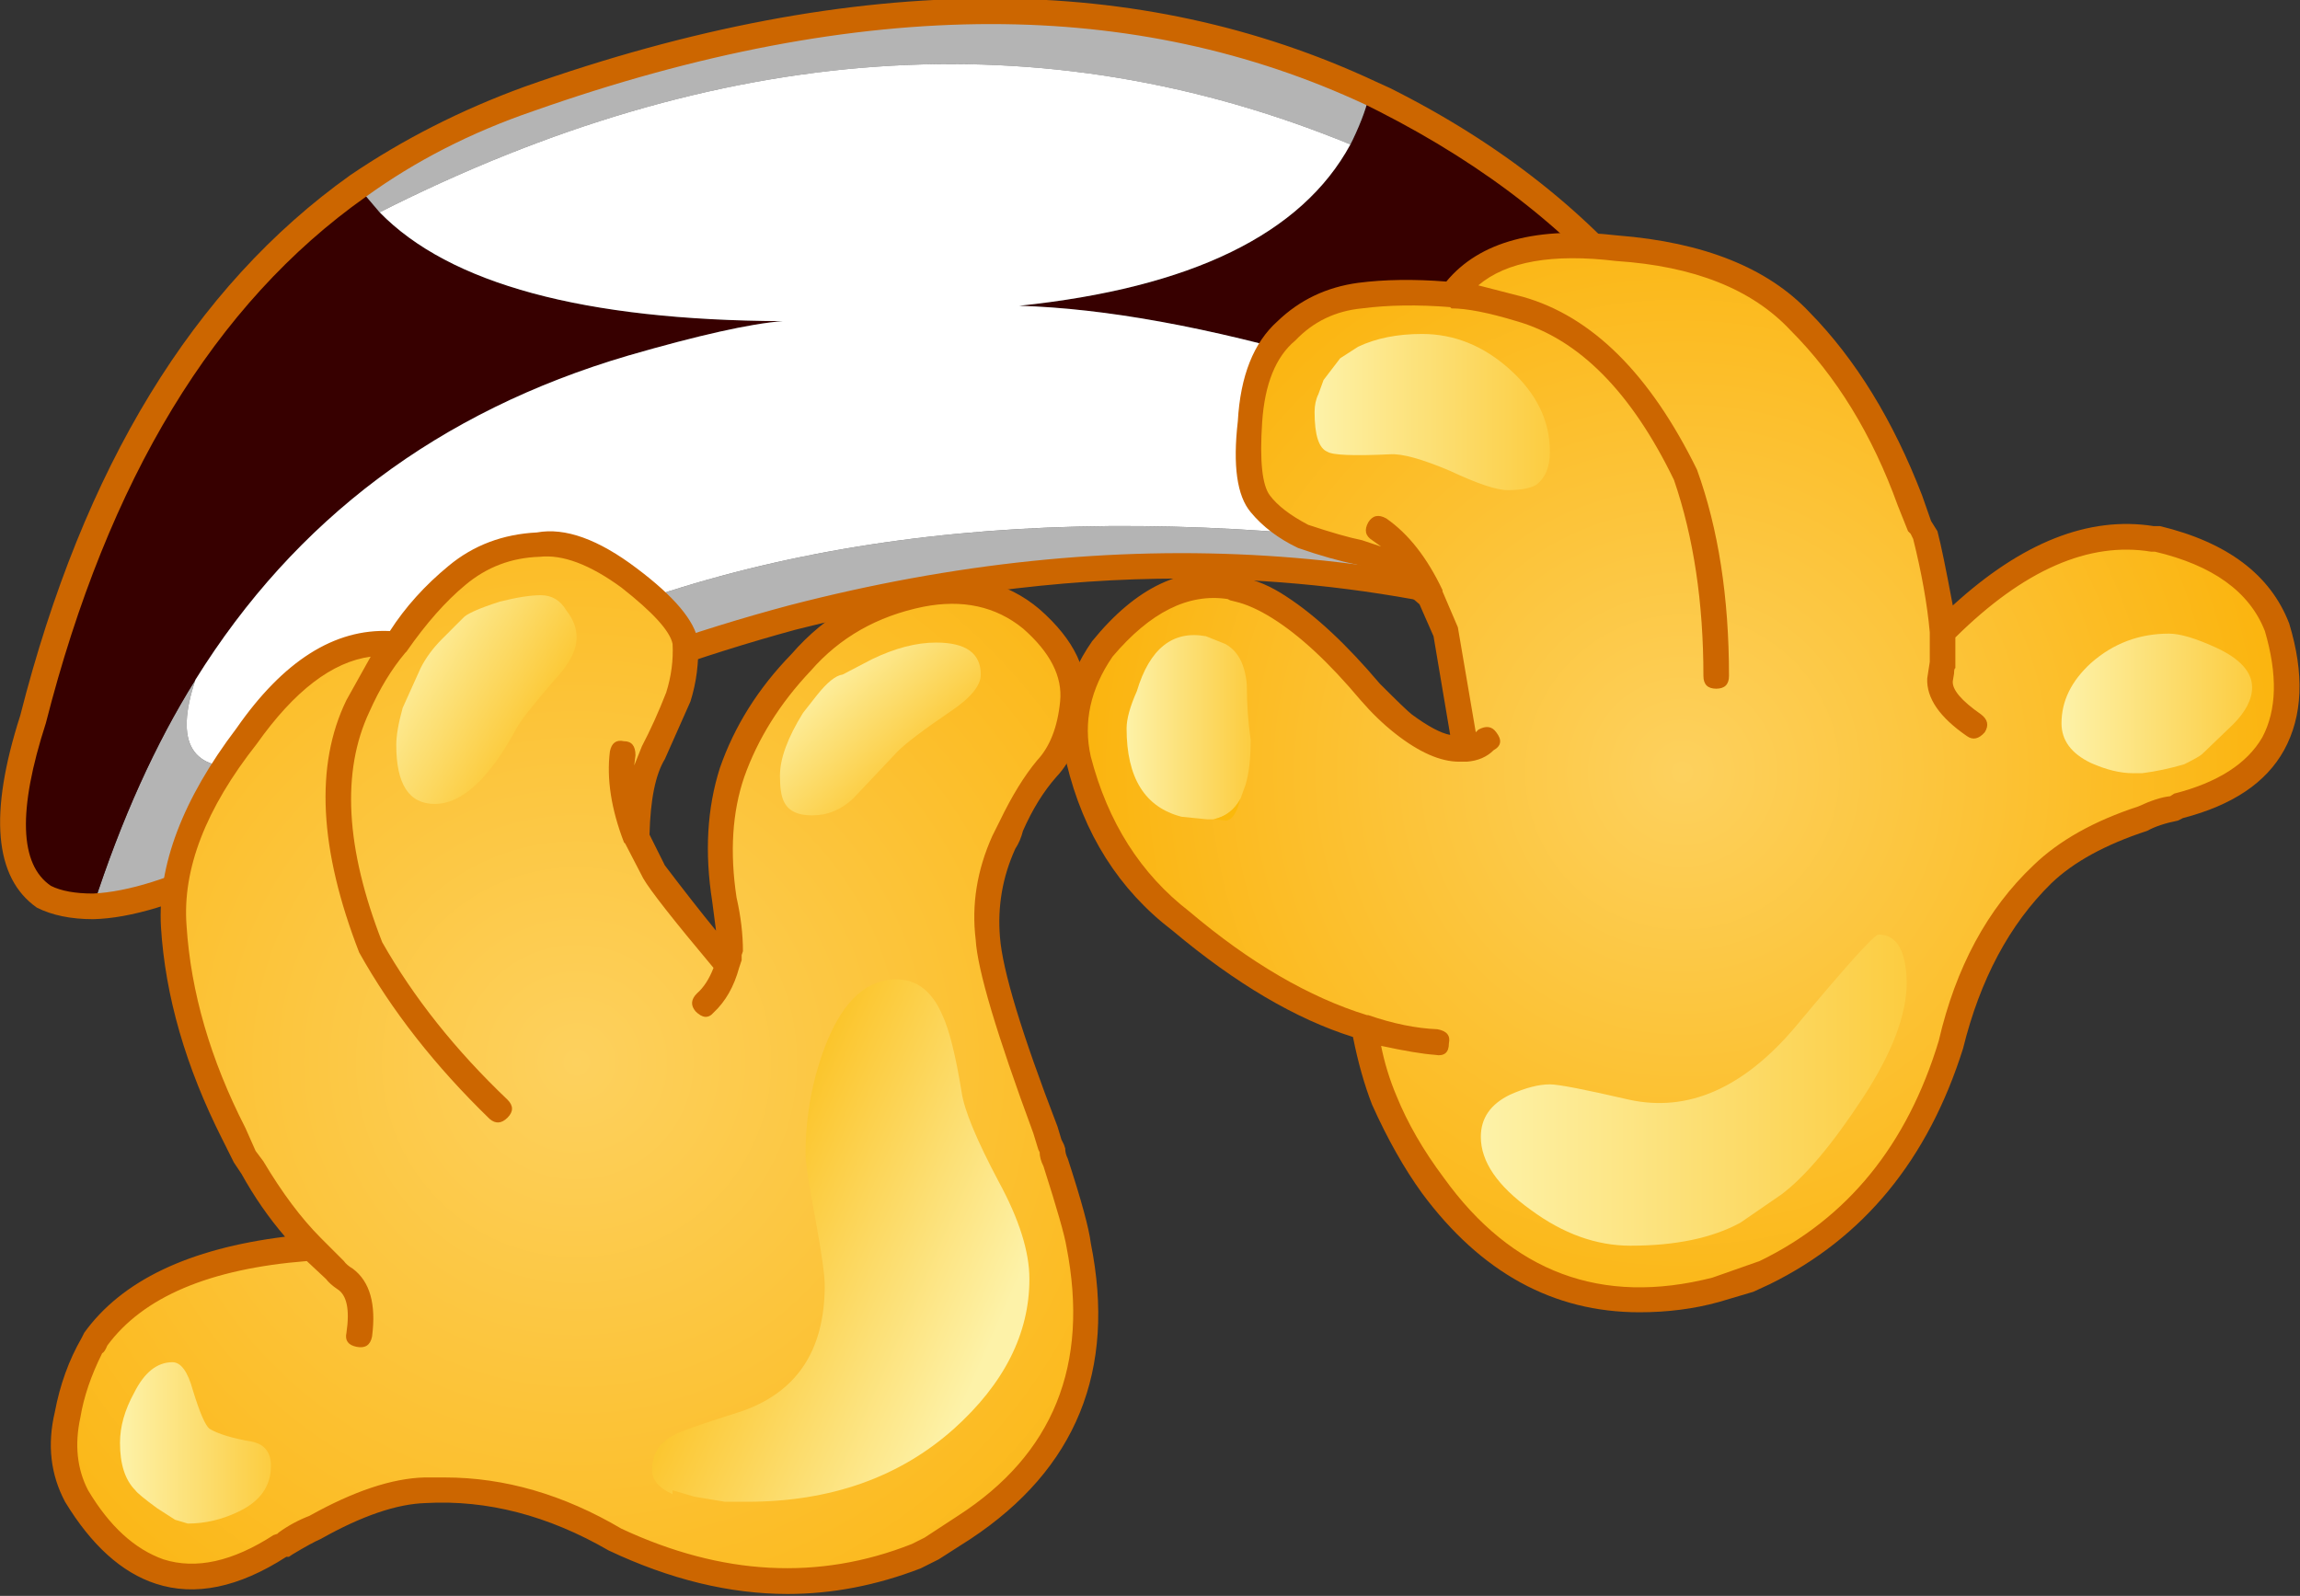 <?xml version="1.0" encoding="iso-8859-1"?>
<!-- Generator: Adobe Illustrator 18.1.1, SVG Export Plug-In . SVG Version: 6.00 Build 0)  -->
<svg version="1.1" xmlns="http://www.w3.org/2000/svg" xmlns:xlink="http://www.w3.org/1999/xlink" x="0px" y="0px"
	 viewBox="0 0 136.109 94.452" style="enable-background:new 0 0 136.109 94.452;" xml:space="preserve">
<rect x="0" y="0" width="136.109" height="94.452" fill="#333333" stroke="none"/>
<g id="Layer_13">
	<g transform="matrix( 1, 0, 0, 1, 794.5,206.2) ">
		<g transform="matrix( 1.514, 0, 0, 1.515, -764.35,-594.4) ">
			<g>
				<g id="Symbol_5_0_Layer0_0_MEMBER_0_FILL">
					<path style="fill:#B4B4B4;" d="M0.924,281.391c-10.465,5.903-14.864,6.37-13.198,1.401c-1.566,2.501-2.9,5.453-3.999,8.854
						c1.366-0.033,3.15-0.584,5.349-1.651c7.232-4.402,14.564-7.62,21.997-9.655c12.731-3.235,24.646-2.484,35.745,2.251
						c-1.333-3.302-3.449-6.053-6.349-8.254c2.566,2.134,3.616,3.485,3.149,4.052c-0.467,0.567-2.466,0.4-5.999-0.5
						C23.054,275.655,10.823,276.822,0.924,281.391z"/>
				</g>
			</g>
		</g>
		<g transform="matrix( 1.514, 0, 0, 1.515, -764.35,-594.4) ">
			<g>
				<g id="Symbol_5_0_Layer0_0_MEMBER_1_FILL">
					<path style="fill:#370000;" d="M-12.274,282.791c3.899-6.27,9.532-10.488,16.897-12.656c2.766-0.8,4.783-1.251,6.049-1.351
						c-7.765-0.033-13.015-1.451-15.748-4.252l-0.85-1c-5.999,4.269-10.232,11.205-12.698,20.81c-1.166,3.568-1.033,5.87,0.4,6.903
						c0.533,0.267,1.183,0.4,1.95,0.4C-15.173,288.244-13.84,285.293-12.274,282.791z"/>
				</g>
			</g>
		</g>
		<g transform="matrix( 1.514, 0, 0, 1.515, -764.35,-594.4) ">
			<g>
				<g id="Symbol_5_0_Layer0_0_MEMBER_2_FILL">
					<path style="fill:#370000;" d="M33.619,259.88c-0.1,0.5-0.317,1.101-0.65,1.801l-0.1,0.2c-1.9,3.502-6.216,5.603-12.948,6.303
						c3.366,0.1,7.399,0.834,12.098,2.201c3.2,0.834,6.016,2.151,8.449,3.952c2.9,2.201,5.016,4.952,6.349,8.254
						c5.099,1.501,4.333-3.252-2.3-14.257c-2.6-3.302-6.049-6.036-10.348-8.204L33.619,259.88z"/>
				</g>
			</g>
		</g>
		<g transform="matrix( 1.514, 0, 0, 1.515, -764.35,-594.4) ">
			<g>
				<g id="Symbol_5_0_Layer0_0_MEMBER_3_FILL">
					<path style="fill:#B4B4B4;" d="M-5.925,263.532l0.85,1c13.265-6.703,25.913-7.587,37.944-2.651l0.1-0.2
						c0.333-0.7,0.55-1.301,0.65-1.801c-9.165-4.335-20.114-4.252-32.845,0.25C-1.692,260.997-3.925,262.131-5.925,263.532z"/>
				</g>
			</g>
		</g>
		<g transform="matrix( 1.514, 0, 0, 1.515, -764.35,-594.4) ">
			<g>
				<g id="Symbol_5_0_Layer0_0_MEMBER_4_FILL">
					<path style="fill:#FFFFFF;" d="M-12.274,282.791c-1.666,4.969,2.733,4.502,13.198-1.401c9.899-4.569,22.13-5.736,36.694-3.502
						c3.533,0.9,5.533,1.067,5.999,0.5c0.467-0.567-0.583-1.918-3.149-4.052c-2.433-1.801-5.249-3.118-8.449-3.952
						c-4.699-1.367-8.732-2.101-12.098-2.201c6.732-0.7,11.048-2.801,12.948-6.303c-12.031-4.936-24.68-4.052-37.944,2.651
						c2.733,2.801,7.982,4.219,15.748,4.252c-1.266,0.1-3.283,0.55-6.049,1.351C-2.742,272.303-8.374,276.522-12.274,282.791z"/>
				</g>
			</g>
		</g>
		<g transform="matrix( 1.514, 0, 0, 1.515, -764.35,-594.4) ">
			<g>
				<g id="Symbol_5_0_Layer0_0_MEMBER_5_FILL">
					<path style="fill:#CC6600;" d="M0.574,259.63c-2.466,0.9-4.733,2.051-6.799,3.452c-6.132,4.369-10.432,11.406-12.898,21.11
						c-1.233,3.835-1.017,6.336,0.65,7.504c0.6,0.3,1.333,0.45,2.2,0.45c1.466-0.033,3.333-0.6,5.599-1.701
						c7.232-4.402,14.514-7.604,21.847-9.605c5.266-1.334,10.282-2.001,15.048-2.001c7.032,0,13.865,1.417,20.497,4.252
						c0.667,0.2,1.233,0.3,1.7,0.3c0.933,0,1.583-0.333,1.95-1c1.067-1.768-0.75-6.57-5.449-14.407
						c-2.666-3.368-6.166-6.136-10.498-8.304l-0.55-0.25c-4.633-2.168-9.649-3.252-15.048-3.252
						C13.156,256.178,7.073,257.329,0.574,259.63 M-17.923,290.845c-1.233-0.834-1.3-2.951-0.2-6.353
						c2.433-9.538,6.599-16.391,12.498-20.56c1.933-1.401,4.116-2.518,6.549-3.352c6.432-2.268,12.398-3.402,17.897-3.402
						c5.266,0,10.149,1.051,14.648,3.152l0.5,0.25c4.266,2.168,7.649,4.836,10.148,8.004c4.433,7.37,6.232,11.806,5.399,13.306
						c-0.233,0.333-0.6,0.5-1.1,0.5c-0.367,0-0.833-0.083-1.4-0.25c-11.198-4.836-23.23-5.586-36.094-2.251
						c-7.366,1.968-14.731,5.186-22.097,9.655c-2.033,1.001-3.733,1.534-5.099,1.601C-16.973,291.145-17.523,291.045-17.923,290.845
						z"/>
				</g>
			</g>
		</g>
		<g transform="matrix( 1.514, 0, 0, 1.515, -764.35,-594.4) ">
			<g>
				<g id="Symbol_5_0_Layer0_0_MEMBER_6_FILL">
					
						<radialGradient id="SVGID_1_" cx="-335.101" cy="235.191" r="16.243" gradientTransform="matrix(1.514 0 0 1.516 553.186 -70.15)" gradientUnits="userSpaceOnUse">
						<stop  offset="0" style="stop-color:#FDD15E"/>
						<stop  offset="1" style="stop-color:#FBB30B"/>
					</radialGradient>
					<path style="fill:url(#SVGID_1_);" d="M23.221,281.541c-0.967,1.401-1.283,2.851-0.95,4.352
						c0.633,2.635,1.95,4.736,3.949,6.303c2.4,2.034,4.783,3.418,7.149,4.152c0.2,1.134,0.467,2.084,0.8,2.851
						c0.5,1.167,1.133,2.284,1.9,3.352c2.866,3.869,6.549,5.219,11.048,4.052l1.3-0.4l0.6-0.25c3.566-1.768,5.999-4.736,7.299-8.904
						c0.633-2.768,1.833-4.986,3.599-6.653c0.867-0.867,2.166-1.601,3.899-2.201c0.433-0.2,0.833-0.333,1.2-0.4l0.25-0.1
						c3.633-0.934,4.899-3.252,3.799-6.953c-0.633-1.701-2.2-2.851-4.699-3.452h-0.2c-2.566-0.4-5.283,0.8-8.149,3.602
						c-0.167-1.467-0.4-2.701-0.7-3.702l-0.6-1.401c-1.067-2.868-2.5-5.203-4.299-7.003c-1.533-1.634-3.916-2.585-7.149-2.851
						c-3.166-0.367-5.316,0.25-6.449,1.851c-1.233-0.133-2.433-0.133-3.599,0c-1.133,0.167-2.1,0.634-2.9,1.401
						c-0.833,0.734-1.3,1.918-1.4,3.552c-0.167,1.634-0.033,2.701,0.4,3.202c0.367,0.467,0.917,0.884,1.65,1.251
						c0.9,0.333,1.65,0.55,2.25,0.65c0.733,0.2,1.65,0.75,2.75,1.651l0.6,1.451l0.4,1.851c0.167,0.967,0.283,1.868,0.35,2.701h-0.2
						c-0.6,0-1.333-0.334-2.2-1c-0.4-0.3-0.833-0.717-1.3-1.251c-1.266-1.534-2.45-2.635-3.549-3.302c-0.6-0.367-1.15-0.6-1.65-0.7
						c-0.1,0-0.167-0.033-0.2-0.1C26.42,278.84,24.754,279.64,23.221,281.541z"/>
				</g>
			</g>
		</g>
		<g transform="matrix( 1.514, 0, 0, 1.515, -764.35,-594.4) ">
			<g>
				<g id="Symbol_5_0_Layer0_0_MEMBER_7_FILL">
					<path style="fill:#CC6600;" d="M22.771,281.291c-1.066,1.534-1.4,3.118-1,4.752c0.667,2.768,2.05,4.952,4.149,6.553
						c2.466,2.068,4.816,3.452,7.049,4.152c0.2,1,0.45,1.884,0.75,2.651c0.6,1.334,1.25,2.485,1.95,3.452
						c2.3,3.102,5.133,4.652,8.499,4.652c1.1,0,2.133-0.133,3.099-0.4l1.35-0.4l0.65-0.3c3.666-1.801,6.182-4.869,7.549-9.204
						c0.667-2.701,1.816-4.852,3.449-6.453c0.867-0.834,2.116-1.517,3.749-2.051c0.3-0.167,0.7-0.3,1.2-0.4l0.2-0.1
						c1.933-0.5,3.249-1.384,3.949-2.651c0.733-1.334,0.8-2.985,0.2-4.952c-0.733-1.901-2.416-3.168-5.049-3.802h-0.25
						c-2.533-0.4-5.149,0.634-7.849,3.101c-0.267-1.434-0.467-2.401-0.6-2.901l-0.25-0.4l-0.35-1
						c-1.133-2.935-2.6-5.319-4.399-7.153c-1.633-1.734-4.133-2.735-7.499-3.001c-3.166-0.367-5.399,0.233-6.699,1.801
						c-1.266-0.1-2.416-0.083-3.449,0.05c-1.233,0.167-2.283,0.667-3.15,1.501c-0.933,0.834-1.45,2.134-1.55,3.902
						c-0.2,1.734-0.033,2.918,0.5,3.552c0.467,0.567,1.083,1.034,1.85,1.401c0.867,0.3,1.633,0.517,2.3,0.65
						c0.733,0.233,1.55,0.75,2.45,1.551l0.55,1.251l0.65,3.852c-0.367-0.067-0.867-0.333-1.5-0.8c-0.133-0.1-0.55-0.5-1.25-1.201
						c-1.3-1.534-2.516-2.668-3.649-3.402c-0.6-0.4-1.183-0.65-1.75-0.75l-0.1-0.05l-0.2-0.05
						C26.354,278.289,24.504,279.156,22.771,281.291 M22.721,285.793c-0.3-1.334-0.017-2.635,0.85-3.902
						c1.466-1.734,2.966-2.485,4.499-2.251l0.1,0.05l0.2,0.05c0.433,0.1,0.917,0.317,1.45,0.65c1.067,0.667,2.216,1.734,3.449,3.202
						c0.433,0.5,0.883,0.934,1.35,1.301c0.933,0.734,1.766,1.101,2.5,1.101h0.3c0.433-0.033,0.783-0.183,1.05-0.45
						c0.3-0.167,0.333-0.4,0.1-0.7c-0.167-0.233-0.4-0.267-0.7-0.1l-0.1,0.1l-0.7-4.102l-0.6-1.401v-0.05
						c-0.6-1.267-1.333-2.201-2.2-2.801c-0.3-0.167-0.533-0.117-0.7,0.15c-0.167,0.3-0.117,0.534,0.15,0.7l0.35,0.25l-0.75-0.25
						c-0.5-0.1-1.2-0.3-2.1-0.6c-0.7-0.367-1.2-0.75-1.5-1.151c-0.3-0.4-0.4-1.351-0.3-2.851c0.1-1.501,0.533-2.568,1.3-3.202
						c0.7-0.734,1.566-1.151,2.6-1.251c1.033-0.133,2.183-0.15,3.449-0.05l0.05,0.05c0.6,0,1.45,0.167,2.55,0.5
						c2.433,0.7,4.483,2.768,6.149,6.203c0.767,2.234,1.15,4.786,1.15,7.654c0,0.333,0.167,0.5,0.5,0.5c0.333,0,0.5-0.167,0.5-0.5
						c0-3.068-0.417-5.753-1.25-8.054c-1.833-3.735-4.099-5.986-6.799-6.753l-1.75-0.45c1.1-0.934,2.9-1.251,5.399-0.95
						c3.033,0.2,5.299,1.1,6.799,2.701c1.8,1.801,3.2,4.085,4.199,6.853l0.4,1l0.1,0.1l0.1,0.2c0.333,1.334,0.55,2.551,0.65,3.652
						v1.151l-0.1,0.65c-0.033,0.767,0.483,1.517,1.55,2.251c0.233,0.167,0.467,0.117,0.7-0.15c0.167-0.267,0.117-0.5-0.15-0.7
						c-0.767-0.534-1.133-0.967-1.1-1.301l0.05-0.3c0-0.133,0.017-0.2,0.05-0.2v-1.201c2.666-2.635,5.216-3.752,7.649-3.352h0.15
						c2.266,0.534,3.699,1.567,4.299,3.101c0.5,1.701,0.467,3.085-0.1,4.152c-0.6,1.034-1.75,1.768-3.449,2.201l-0.15,0.1
						c-0.333,0.033-0.75,0.167-1.25,0.4c-1.733,0.567-3.1,1.334-4.099,2.301c-1.8,1.701-3.033,3.985-3.699,6.853
						c-1.233,4.069-3.566,6.937-6.999,8.604l-1.85,0.65c-4.333,1.101-7.832-0.2-10.498-3.902c-0.8-1.067-1.416-2.134-1.85-3.202
						c-0.267-0.634-0.467-1.284-0.6-1.951c0.933,0.2,1.633,0.317,2.1,0.35c0.367,0.067,0.55-0.083,0.55-0.45
						c0.067-0.3-0.083-0.484-0.45-0.55c-0.833-0.033-1.733-0.217-2.7-0.55h-0.05c-2.266-0.7-4.583-2.051-6.949-4.052
						C24.671,290.378,23.388,288.361,22.721,285.793z"/>
				</g>
			</g>
		</g>
		<g transform="matrix( 1.514, 0, 0, 1.515, -764.35,-594.4) ">
			<g>
				<g id="Symbol_5_0_Layer0_0_MEMBER_8_FILL">
					
						<linearGradient id="SVGID_2_" gradientUnits="userSpaceOnUse" x1="-2.432" y1="128.338" x2="2.443" y2="128.338" gradientTransform="matrix(1.514 0 0 -1.516 27.766 479.218)">
						<stop  offset="0" style="stop-color:#FDF2A8"/>
						<stop  offset="1" style="stop-color:#FBB90B"/>
					</linearGradient>
					<path style="fill:url(#SVGID_2_);" d="M24.521,283.242c-0.267,0.6-0.4,1.084-0.4,1.451c0,1.934,0.717,3.085,2.15,3.452l1,0.1
						h0.25c0.467-0.1,0.817-0.367,1.05-0.8l0.2-0.55c0.133-0.434,0.2-1.017,0.2-1.751c-0.1-0.7-0.15-1.417-0.15-2.151
						c-0.067-0.8-0.35-1.334-0.85-1.601l-0.75-0.3C25.921,280.857,25.021,281.574,24.521,283.242z"/>
				</g>
			</g>
		</g>
		<g transform="matrix( 1.514, 0, 0, 1.515, -764.35,-594.4) ">
			<g>
				<g id="Symbol_5_0_Layer0_0_MEMBER_9_FILL">
					<path style="fill:#FBB90B;" d="M28.02,288.294c0.233-0.033,0.417-0.317,0.55-0.85c-0.233,0.434-0.583,0.7-1.05,0.8
						L28.02,288.294z"/>
				</g>
			</g>
		</g>
		<g transform="matrix( 1.514, 0, 0, 1.515, -764.35,-594.4) ">
			<g>
				<g id="Symbol_5_0_Layer0_0_MEMBER_10_FILL">
					
						<linearGradient id="SVGID_3_" gradientUnits="userSpaceOnUse" x1="2.454" y1="136.457" x2="11.63" y2="136.457" gradientTransform="matrix(1.514 0 0 -1.516 27.766 479.218)">
						<stop  offset="0" style="stop-color:#FDF2A8"/>
						<stop  offset="1" style="stop-color:#FBB90B"/>
					</linearGradient>
					<path style="fill:url(#SVGID_3_);" d="M40.668,273.887c0-1.201-0.517-2.268-1.55-3.202c-1.033-0.934-2.183-1.401-3.449-1.401
						c-0.967,0-1.8,0.167-2.5,0.5l-0.7,0.45l-0.65,0.85l-0.2,0.55c-0.1,0.2-0.15,0.434-0.15,0.7c0,0.9,0.167,1.417,0.5,1.551
						c0.2,0.133,1.017,0.167,2.45,0.1c0.467-0.033,1.25,0.183,2.35,0.65c1.066,0.5,1.816,0.75,2.25,0.75c0.5,0,0.867-0.067,1.1-0.2
						C40.485,274.921,40.668,274.487,40.668,273.887z"/>
				</g>
			</g>
		</g>
		<g transform="matrix( 1.514, 0, 0, 1.515, -764.35,-594.4) ">
			<g>
				<g id="Symbol_5_0_Layer0_0_MEMBER_11_FILL">
					
						<linearGradient id="SVGID_4_" gradientUnits="userSpaceOnUse" x1="21.753" y1="128.951" x2="29.178" y2="128.951" gradientTransform="matrix(1.514 0 0 -1.516 27.766 479.218)">
						<stop  offset="0" style="stop-color:#FDF2A8"/>
						<stop  offset="1" style="stop-color:#FBB90B"/>
					</linearGradient>
					<path style="fill:url(#SVGID_4_);" d="M66.714,281.541c-0.8-0.367-1.416-0.55-1.85-0.55c-1.167,0-2.183,0.384-3.05,1.151
						c-0.766,0.7-1.15,1.484-1.15,2.351c0,0.667,0.383,1.184,1.15,1.551c0.6,0.267,1.15,0.4,1.65,0.4h0.35
						c0.533-0.067,1.083-0.183,1.65-0.35c0.4-0.2,0.633-0.333,0.7-0.4l1.2-1.151c0.5-0.5,0.75-0.984,0.75-1.451
						C68.114,282.491,67.647,281.974,66.714,281.541z"/>
				</g>
			</g>
		</g>
		<g transform="matrix( 1.514, 0, 0, 1.515, -764.35,-594.4) ">
			<g>
				<g id="Symbol_5_0_Layer0_0_MEMBER_12_FILL">
					
						<linearGradient id="SVGID_5_" gradientUnits="userSpaceOnUse" x1="6.763" y1="118.986" x2="23.388" y2="118.986" gradientTransform="matrix(1.514 0 0 -1.516 27.766 479.218)">
						<stop  offset="0" style="stop-color:#FDF2A8"/>
						<stop  offset="1" style="stop-color:#FBB90B"/>
					</linearGradient>
					<path style="fill:url(#SVGID_5_);" d="M52.916,299.099c1.133-1.734,1.7-3.235,1.7-4.502c-0.033-1.234-0.4-1.851-1.1-1.851
						c-0.167,0-1.25,1.201-3.25,3.602c-2.033,2.401-4.199,3.352-6.499,2.851c-1.733-0.4-2.766-0.6-3.1-0.6
						c-0.433,0-0.95,0.133-1.55,0.4c-0.767,0.367-1.15,0.917-1.15,1.651c0,0.967,0.65,1.918,1.95,2.851
						c1.266,0.934,2.566,1.401,3.899,1.401c1.766,0,3.2-0.3,4.299-0.9l1.6-1.101C50.65,302.201,51.717,300.934,52.916,299.099z"/>
				</g>
			</g>
		</g>
		<g transform="matrix( 1.514, 0, 0, 1.515, -764.35,-594.4) ">
			<g>
				<g id="Symbol_5_0_Layer0_0_MEMBER_13_FILL">
					
						<radialGradient id="SVGID_6_" cx="-335.121" cy="235.176" r="20.108" gradientTransform="matrix(1.514 0 0 1.516 509.992 -58.795)" gradientUnits="userSpaceOnUse">
						<stop  offset="0" style="stop-color:#FDD15E"/>
						<stop  offset="1" style="stop-color:#FBB30B"/>
					</radialGradient>
					<path style="fill:url(#SVGID_6_);" d="M1.124,277.539c-1.2,0.067-2.25,0.467-3.15,1.201c-0.933,0.8-1.733,1.684-2.4,2.651
						c-2.033-0.233-3.983,0.967-5.849,3.602c-2.066,2.668-3.016,5.136-2.85,7.404c0.133,2.601,0.917,5.303,2.35,8.104l0.45,0.95
						l0.3,0.4c0.633,1.101,1.4,2.134,2.3,3.102c-4.133,0.3-6.966,1.517-8.499,3.652l-0.05,0.15c-0.5,0.867-0.833,1.784-1,2.751
						c-0.267,1.167-0.15,2.218,0.35,3.152c0.967,1.567,2.05,2.551,3.25,2.951c1.4,0.467,2.983,0.133,4.749-1l0.15-0.05
						c0.433-0.3,0.817-0.517,1.15-0.65c1.633-0.9,3.083-1.384,4.349-1.451c2.5-0.167,4.966,0.467,7.399,1.901
						c4.099,1.934,8.032,2.151,11.798,0.65l0.6-0.3l1.25-0.8c3.966-2.568,5.466-6.253,4.499-11.055
						c-0.067-0.4-0.367-1.467-0.9-3.202l-0.4-1.251c-1.433-3.835-2.183-6.336-2.25-7.504c-0.133-1.267,0.083-2.535,0.65-3.802
						c0.133-0.2,0.217-0.4,0.25-0.6c0.4-0.867,0.867-1.617,1.4-2.251c0.567-0.634,0.9-1.501,1-2.601
						c0.167-1.101-0.367-2.184-1.6-3.252c-1.233-0.967-2.683-1.267-4.349-0.9c-1.933,0.367-3.483,1.234-4.649,2.601
						c-1.3,1.334-2.2,2.768-2.7,4.302c-0.5,1.467-0.6,3.118-0.3,4.952c0.133,0.667,0.2,1.351,0.2,2.051l-0.1,0.5
						c-1.7-2.034-2.65-3.235-2.85-3.602l-0.7-1.351c0.067-1.534,0.283-2.635,0.65-3.302l1-2.201c0.233-0.667,0.317-1.367,0.25-2.101
						c-0.1-0.667-0.833-1.501-2.2-2.501C3.341,277.839,2.158,277.405,1.124,277.539z"/>
				</g>
			</g>
		</g>
		<g transform="matrix( 1.514, 0, 0, 1.515, -764.35,-594.4) ">
			<g>
				<g id="Symbol_5_0_Layer0_0_MEMBER_14_FILL">
					<path style="fill:#CC6600;" d="M4.974,278.439c-1.5-1.134-2.8-1.601-3.899-1.401c-1.333,0.067-2.483,0.5-3.449,1.301
						c-0.933,0.767-1.7,1.617-2.3,2.551c-2.166-0.1-4.166,1.167-5.999,3.802c-2.1,2.768-3.083,5.353-2.95,7.754
						c0.167,2.701,0.966,5.469,2.4,8.304l0.45,0.9l0.3,0.45c0.5,0.9,1.066,1.717,1.7,2.451c-3.766,0.467-6.382,1.717-7.849,3.752
						l-0.1,0.2c-0.5,0.867-0.85,1.834-1.05,2.901c-0.3,1.267-0.167,2.435,0.4,3.502c1.033,1.701,2.216,2.768,3.549,3.202
						c1.533,0.5,3.233,0.15,5.099-1.051h0.1l0.15-0.1c0.5-0.3,0.867-0.5,1.1-0.6c1.6-0.9,2.966-1.367,4.099-1.401
						c2.4-0.133,4.783,0.484,7.149,1.851c2.4,1.134,4.733,1.701,6.999,1.701c1.733,0,3.466-0.333,5.199-1l0.7-0.35l1.25-0.8
						c4.133-2.735,5.699-6.587,4.699-11.556c-0.067-0.567-0.367-1.668-0.9-3.302c-0.067-0.133-0.1-0.267-0.1-0.4l-0.05-0.15
						l-0.1-0.2l-0.15-0.5c-1.4-3.635-2.15-6.103-2.25-7.404c-0.1-1.201,0.1-2.351,0.6-3.452c0.133-0.2,0.233-0.434,0.3-0.7
						c0.367-0.834,0.8-1.534,1.3-2.101c0.633-0.667,1-1.617,1.1-2.851c0.2-1.267-0.383-2.501-1.75-3.702
						c-1.3-1.101-2.883-1.451-4.749-1.051c-1.966,0.333-3.616,1.267-4.949,2.801c-1.3,1.334-2.233,2.818-2.8,4.452
						c-0.5,1.567-0.6,3.302-0.3,5.203l0.15,1.151c-0.6-0.734-1.266-1.584-2-2.551l-0.6-1.201c0.033-1.367,0.233-2.351,0.6-2.951
						l1-2.251c0.233-0.734,0.333-1.517,0.3-2.351C7.24,280.49,6.44,279.54,4.974,278.439 M-9.874,285.293
						c1.466-2.068,2.95-3.202,4.449-3.402l-0.95,1.701c-1.233,2.535-1.067,5.82,0.5,9.855c1.266,2.268,2.966,4.435,5.099,6.503
						c0.233,0.2,0.467,0.183,0.7-0.05c0.233-0.233,0.233-0.467,0-0.7c-2.033-1.934-3.666-3.985-4.899-6.153
						c-1.433-3.668-1.6-6.67-0.5-9.004c0.4-0.9,0.867-1.668,1.4-2.301l0.05-0.05c0.767-1.101,1.533-1.968,2.3-2.601
						c0.833-0.7,1.8-1.067,2.9-1.101c0.9-0.1,1.966,0.3,3.2,1.201c1.233,0.967,1.9,1.701,2,2.201c0.033,0.634-0.05,1.267-0.25,1.901
						c-0.3,0.767-0.617,1.467-0.95,2.101l-0.3,0.75l0.05-0.4c0-0.367-0.15-0.55-0.45-0.55c-0.3-0.067-0.483,0.067-0.55,0.4
						c-0.133,1.067,0.05,2.251,0.55,3.552l0.05,0.05l0.7,1.351c0.267,0.467,1.183,1.634,2.75,3.502c-0.167,0.434-0.383,0.767-0.65,1
						c-0.233,0.233-0.25,0.467-0.05,0.7c0.267,0.267,0.5,0.283,0.7,0.05c0.467-0.434,0.8-1.017,1-1.751l0.1-0.3v-0.2l0.05-0.15
						c0-0.667-0.083-1.367-0.25-2.101c-0.267-1.768-0.167-3.335,0.3-4.702c0.533-1.501,1.4-2.885,2.6-4.152
						c1.133-1.301,2.6-2.134,4.399-2.501c1.533-0.3,2.833-0.017,3.899,0.85c1.067,0.934,1.55,1.884,1.45,2.851
						c-0.1,1-0.4,1.768-0.9,2.301c-0.5,0.6-0.983,1.384-1.45,2.351l-0.3,0.6c-0.6,1.334-0.817,2.685-0.65,4.052
						c0.067,1.167,0.817,3.685,2.25,7.554l0.2,0.65l0.05,0.1c0,0.167,0.05,0.35,0.15,0.55c0.533,1.667,0.833,2.718,0.9,3.152
						c0.9,4.602-0.517,8.104-4.249,10.505l-1.3,0.85l-0.5,0.25c-3.633,1.434-7.416,1.234-11.348-0.6
						c-2.266-1.334-4.566-2.001-6.899-2.001h-0.8c-1.266,0.033-2.766,0.534-4.499,1.501c-0.433,0.167-0.833,0.383-1.2,0.65
						l-0.05,0.05l-0.15,0.05c-1.6,1.034-3.033,1.351-4.299,0.95c-1.133-0.4-2.116-1.301-2.95-2.701
						c-0.433-0.834-0.533-1.784-0.3-2.851c0.133-0.8,0.417-1.634,0.85-2.501c0.067-0.033,0.133-0.133,0.2-0.3
						c1.4-1.901,3.999-3.001,7.799-3.302l0.75,0.7c0.1,0.133,0.25,0.267,0.45,0.4c0.367,0.233,0.483,0.8,0.35,1.701
						c-0.067,0.3,0.067,0.484,0.4,0.55s0.533-0.067,0.6-0.4c0.167-1.267-0.083-2.151-0.75-2.651c-0.167-0.1-0.283-0.2-0.35-0.3
						l-0.9-0.9c-0.767-0.767-1.516-1.768-2.25-3.001l-0.3-0.4l-0.4-0.9c-1.366-2.668-2.133-5.303-2.3-7.904
						C-12.79,290.195-11.874,287.827-9.874,285.293z"/>
				</g>
			</g>
		</g>
		<g transform="matrix( 1.514, 0, 0, 1.515, -764.35,-594.4) ">
			<g>
				<g id="Symbol_5_0_Layer0_0_MEMBER_15_FILL">
					
						<linearGradient id="SVGID_7_" gradientUnits="userSpaceOnUse" x1="-21.219" y1="130.389" x2="-16.394" y2="127.564" gradientTransform="matrix(1.514 0 0 -1.516 27.766 479.218)">
						<stop  offset="0" style="stop-color:#FDF2A8"/>
						<stop  offset="1" style="stop-color:#FBB90B"/>
					</linearGradient>
					<path style="fill:url(#SVGID_7_);" d="M-4.175,283.892c-0.167,0.6-0.25,1.084-0.25,1.451c0,1.534,0.5,2.301,1.5,2.301
						c1.067,0,2.133-0.984,3.2-2.951c0.133-0.267,0.617-0.884,1.45-1.851c0.6-0.634,0.9-1.201,0.9-1.701
						c0-0.367-0.133-0.717-0.4-1.051c-0.233-0.4-0.567-0.6-1-0.6c-0.4,0-0.933,0.083-1.6,0.25c-0.833,0.267-1.316,0.484-1.45,0.65
						l-0.8,0.8c-0.367,0.367-0.65,0.75-0.85,1.151L-4.175,283.892z"/>
				</g>
			</g>
		</g>
		<g transform="matrix( 1.514, 0, 0, 1.515, -764.35,-594.4) ">
			<g>
				<g id="Symbol_5_0_Layer0_0_MEMBER_16_FILL">
					
						<linearGradient id="SVGID_8_" gradientUnits="userSpaceOnUse" x1="-10.346" y1="129.917" x2="-6.871" y2="126.267" gradientTransform="matrix(1.514 0 0 -1.516 27.766 479.218)">
						<stop  offset="0" style="stop-color:#FDF2A8"/>
						<stop  offset="1" style="stop-color:#FBB90B"/>
					</linearGradient>
					<path style="fill:url(#SVGID_8_);" d="M13.422,287.444l1.75-1.851c0.333-0.333,1.017-0.85,2.05-1.551
						c0.8-0.534,1.2-1.017,1.2-1.451c0-0.834-0.583-1.251-1.75-1.251c-0.767,0-1.6,0.217-2.5,0.65l-1.15,0.6
						c-0.267,0.033-0.6,0.3-1,0.8l-0.55,0.7c-0.6,0.967-0.9,1.784-0.9,2.451c0,0.467,0.05,0.8,0.15,1
						c0.167,0.367,0.533,0.55,1.1,0.55C12.423,288.094,12.956,287.877,13.422,287.444z"/>
				</g>
			</g>
		</g>
		<g transform="matrix( 1.514, 0, 0, 1.515, -764.35,-594.4) ">
			<g>
				<g id="Symbol_5_0_Layer0_0_MEMBER_17_FILL">
					
						<linearGradient id="SVGID_9_" gradientUnits="userSpaceOnUse" x1="-28.383" y1="109.896" x2="-22.508" y2="109.896" gradientTransform="matrix(1.514 0 0 -1.516 27.766 479.218)">
						<stop  offset="0" style="stop-color:#FDF2A8"/>
						<stop  offset="1" style="stop-color:#FBB90B"/>
					</linearGradient>
					<path style="fill:url(#SVGID_9_);" d="M-10.624,315.307c0.867-0.4,1.3-1.001,1.3-1.801c0-0.534-0.25-0.85-0.75-0.95
						c-0.767-0.133-1.316-0.3-1.65-0.5c-0.167-0.133-0.383-0.634-0.65-1.501c-0.2-0.734-0.467-1.101-0.8-1.101
						c-0.6,0-1.1,0.4-1.5,1.201c-0.367,0.667-0.55,1.317-0.55,1.951c0,0.834,0.2,1.451,0.6,1.851c0.067,0.1,0.35,0.334,0.85,0.7
						l0.7,0.45l0.5,0.15C-11.907,315.758-11.257,315.607-10.624,315.307z"/>
				</g>
			</g>
		</g>
		<g transform="matrix( 1.514, 0, 0, 1.515, -764.35,-594.4) ">
			<g>
				<g id="Symbol_5_0_Layer0_0_MEMBER_18_FILL">
					
						<linearGradient id="SVGID_10_" gradientUnits="userSpaceOnUse" x1="-5.736" y1="112.827" x2="-13.861" y2="116.427" gradientTransform="matrix(1.514 0 0 -1.516 27.766 479.218)">
						<stop  offset="0" style="stop-color:#FDF2A8"/>
						<stop  offset="1" style="stop-color:#FBB90B"/>
					</linearGradient>
					<path style="fill:url(#SVGID_10_);" d="M17.672,298.899c-0.233-1.434-0.483-2.435-0.75-3.001c-0.4-0.934-1-1.401-1.8-1.401
						c-1.133,0-2.033,0.8-2.7,2.401c-0.567,1.401-0.85,2.885-0.85,4.452c0,0.3,0.133,1.167,0.4,2.601
						c0.233,1.267,0.35,2.101,0.35,2.501c0,2.568-1.116,4.219-3.349,4.952c-1.166,0.367-1.95,0.634-2.35,0.8
						c-0.7,0.3-1.05,0.784-1.05,1.451c0,0.4,0.267,0.717,0.8,0.951v-0.15l0.85,0.25l1.2,0.2h0.85c3.266,0,5.966-0.95,8.099-2.851
						c1.966-1.768,2.95-3.719,2.95-5.853c0-1.067-0.4-2.334-1.2-3.802C18.255,300.767,17.772,299.6,17.672,298.899z"/>
				</g>
			</g>
		</g>
	</g>
</g>
<g id="Layer_1">
</g>
</svg>
